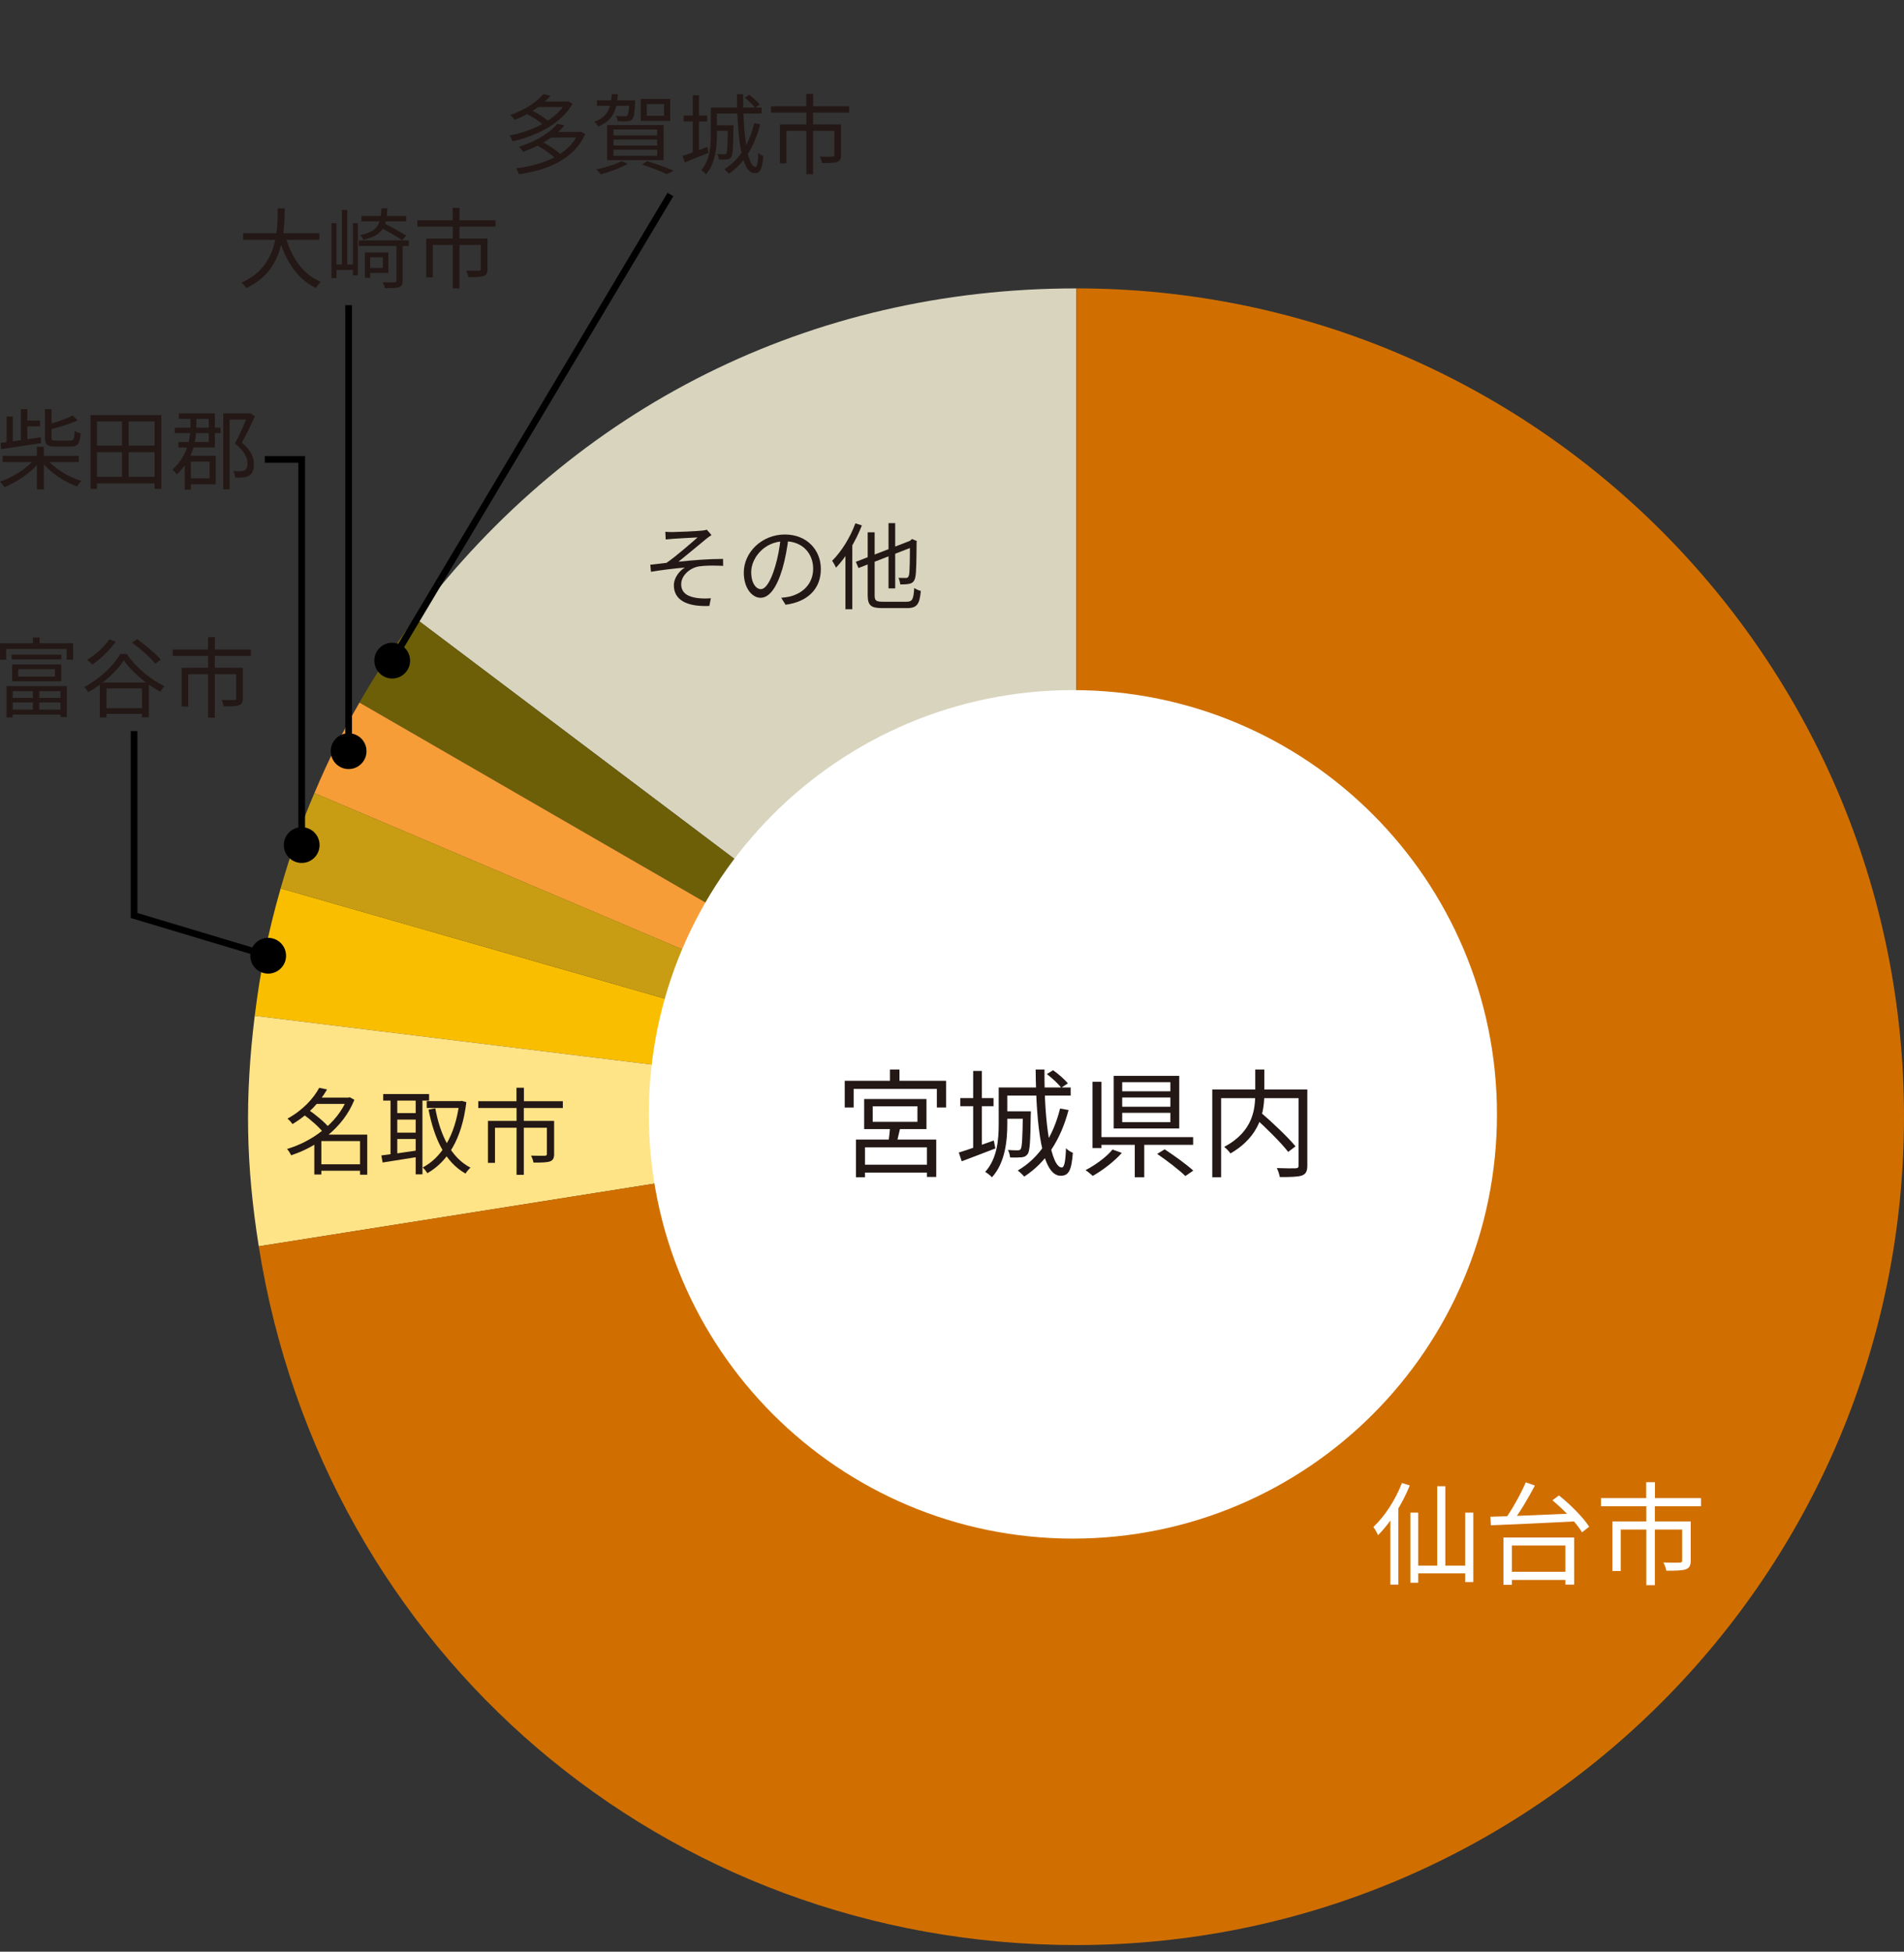 <svg width="284" height="291" viewBox="0 0 284 291" fill="none" xmlns="http://www.w3.org/2000/svg">
<rect x="0" y="0" width="284" height="291" fill="#333333" stroke="none"/>
<g clip-path="url(#clip0_4761_2259)">
<path d="M61.935 92.173L160.532 166.5V43C120.995 43 85.736 60.583 61.935 92.173Z" fill="#D8D4BE"/>
<path d="M61.935 92.173C58.653 96.534 56.343 100.02 53.612 104.746L160.532 166.5L61.935 92.173Z" fill="#6C5F08"/>
<path d="M53.621 104.754C50.89 109.48 49.026 113.225 46.895 118.251L160.54 166.508L53.621 104.754Z" fill="#F79D37"/>
<path d="M46.895 118.243C44.763 123.269 43.37 127.209 41.862 132.454L160.541 166.492L46.895 118.243Z" fill="#C89D13"/>
<path d="M41.862 132.461C39.982 139.019 38.831 144.686 37.997 151.455L160.541 166.508L41.862 132.461Z" fill="#F9BE00"/>
<path d="M37.997 151.455C36.498 163.638 36.676 173.698 38.596 185.825L160.541 166.508L37.997 151.455Z" fill="#FFE387"/>
<path d="M160.541 43V166.5L38.596 185.825C48.199 246.461 99.171 290.008 160.541 290.008C228.725 290.008 284 234.715 284 166.508C284 98.301 228.725 43 160.541 43Z" fill="#D06F00"/>
<path d="M160.032 229.406C194.967 229.406 223.287 201.085 223.287 166.151C223.287 131.216 194.967 102.896 160.032 102.896C125.098 102.896 96.778 131.216 96.778 166.151C96.778 201.085 125.098 229.406 160.032 229.406Z" fill="white"/>
<path d="M187.039 166.542L188.026 165.844C189.822 167.378 192.112 169.557 193.239 170.916L192.147 171.752C191.09 170.376 188.836 168.145 187.039 166.542ZM187.233 159.466H188.589V162.882C188.589 165.67 188.078 169.347 183.534 171.979C183.358 171.7 182.9 171.23 182.601 171.003C187.004 168.65 187.233 165.287 187.233 162.882V159.466ZM180.822 162.446H194.296V163.736H182.143V175.534H180.822V162.446ZM193.697 162.446H195V173.774C195 174.628 194.789 175.046 194.19 175.273C193.573 175.482 192.482 175.499 190.896 175.499C190.844 175.133 190.632 174.523 190.456 174.158C191.707 174.21 192.904 174.21 193.256 174.192C193.591 174.175 193.697 174.07 193.697 173.774V162.446Z" fill="#231815"/>
<path d="M167.387 163.638V165.012H174.572V163.638H167.387ZM167.387 165.921V167.312H174.572V165.921H167.387ZM167.387 161.355V162.711H174.572V161.355H167.387ZM166.118 160.411H175.895V168.256H166.118V160.411ZM172.606 172.05L173.714 171.363C175.144 172.29 177.021 173.646 177.986 174.539L176.807 175.346C175.913 174.47 174.072 173.045 172.606 172.05ZM169.264 170.024H170.676V175.534H169.264V170.024ZM163.759 169.543H177.968V170.694H163.759V169.543ZM162.954 161.287H164.295V171.174H162.954V161.287ZM165.939 171.397L167.333 171.895C166.225 173.148 164.492 174.487 162.99 175.328C162.722 175.071 162.239 174.676 161.918 174.47C163.401 173.698 165.099 172.462 165.939 171.397Z" fill="#231815"/>
<path d="M143.233 163.731H148.197V164.932H143.233V163.731ZM145.156 159.675H146.457V171.339H145.156V159.675ZM143.014 171.844C144.332 171.443 146.31 170.747 148.233 170.05L148.471 171.234C146.731 171.913 144.9 172.592 143.453 173.149L143.014 171.844ZM149.479 162.147H159.698V163.348H149.479V162.147ZM149.717 165.698H153.105V166.812H149.717V165.698ZM148.966 162.147H150.248V167.578C150.248 170.05 149.936 173.376 147.958 175.534C147.757 175.291 147.244 174.89 146.951 174.733C148.783 172.697 148.966 169.824 148.966 167.561V162.147ZM152.574 165.698H153.764C153.764 165.698 153.764 166.064 153.746 166.221C153.691 170.225 153.617 171.652 153.27 172.087C153.031 172.401 152.775 172.523 152.335 172.557C151.969 172.592 151.31 172.61 150.669 172.575C150.632 172.227 150.522 171.757 150.339 171.461C150.98 171.513 151.548 171.513 151.768 171.513C152.006 171.513 152.134 171.478 152.244 171.339C152.445 171.06 152.519 169.755 152.574 165.907V165.698ZM154.478 159.466H155.797C155.724 167.648 156.804 174.072 158.379 174.072C158.745 174.072 158.929 173.219 159.002 171.199C159.258 171.478 159.698 171.757 160.027 171.878C159.826 174.49 159.423 175.308 158.214 175.308C155.376 175.308 154.551 167.892 154.478 159.466ZM156.145 160.145L157.079 159.57C157.885 160.145 158.837 160.963 159.276 161.537L158.288 162.182C157.866 161.607 156.951 160.754 156.145 160.145ZM158.123 165.28L159.386 165.507C158.196 169.981 156.035 173.306 152.775 175.43C152.574 175.186 152.079 174.716 151.804 174.525C155.046 172.627 157.079 169.441 158.123 165.28Z" fill="#231815"/>
<path d="M130.172 164.95V167.264H136.843V164.95H130.172ZM128.895 163.864H138.192V168.35H128.895V163.864ZM132.779 167.719L134.326 167.982C134.074 168.946 133.858 170.032 133.661 170.751L132.474 170.488C132.618 169.717 132.743 168.525 132.779 167.719ZM127.672 169.909H139.649V175.482H138.264V171.066H129.021V175.534H127.672V169.909ZM128.284 173.659H138.893V174.833H128.284V173.659ZM132.743 159.466H134.164V161.849H132.743V159.466ZM126 161.148H141.123V165.126H139.739V162.357H127.331V165.126H126V161.148Z" fill="#231815"/>
<path d="M45 123.333C43.527 123.333 42.333 124.527 42.333 126C42.333 127.473 43.527 128.667 45 128.667C46.473 128.667 47.667 127.473 47.667 126C47.667 124.527 46.473 123.333 45 123.333ZM45 68.5L45.5 68.5L45.5 68L45 68L45 68.5ZM39.5 69L45 69L45 68L39.5 68L39.5 69ZM44.5 68.5L44.5 126L45.5 126L45.5 68.5L44.5 68.5Z" fill="black"/>
<path d="M52 109.333C50.527 109.333 49.333 110.527 49.333 112C49.333 113.473 50.527 114.667 52 114.667C53.473 114.667 54.667 113.473 54.667 112C54.667 110.527 53.473 109.333 52 109.333ZM51.5 45.5L51.5 112L52.5 112L52.5 45.5L51.5 45.5Z" fill="black"/>
</g>
<path d="M245.546 221H246.854V224.096H245.546V221ZM245.563 224.493H246.838V236.346H245.563V224.493ZM238.809 223.367H253.724V224.576H238.809V223.367ZM240.514 226.844H251.39V228.052H241.755V234.244H240.514V226.844ZM250.91 226.844H252.185V232.671C252.185 233.383 252.019 233.764 251.473 233.979C250.893 234.178 249.966 234.194 248.543 234.194C248.493 233.813 248.294 233.317 248.112 232.969C249.238 233.002 250.248 233.002 250.529 232.986C250.827 232.969 250.91 232.903 250.91 232.671V226.844Z" fill="white"/>
<path d="M224.82 234.36H234.14V235.568H224.82V234.36ZM224.257 229.244H234.802V236.263H233.495V230.436H225.515V236.297H224.257V229.244ZM227.585 221.017L228.942 221.497C227.949 223.417 226.558 225.702 225.449 227.158L224.373 226.695C225.466 225.221 226.823 222.788 227.585 221.017ZM231.558 223.698L232.534 222.97C234.223 224.311 236.177 226.264 237.037 227.638L235.978 228.466C235.15 227.092 233.263 225.089 231.558 223.698ZM222.304 226.149C225.449 226.066 230.548 225.851 235.266 225.635L235.2 226.827C230.548 227.076 225.548 227.291 222.386 227.423L222.304 226.149Z" fill="white"/>
<path d="M214.374 221.596H215.583V234.227H214.374V221.596ZM210.368 225.536H211.543V235.982H210.368V225.536ZM218.546 225.536H219.754V235.883H218.546V225.536ZM210.997 233.433H219.208V234.592H210.997V233.433ZM209.11 221.116L210.285 221.48C209.159 224.278 207.388 227.059 205.551 228.897C205.435 228.615 205.087 227.97 204.855 227.672C206.527 226.099 208.15 223.633 209.11 221.116ZM207.388 225.387L208.563 224.212L208.58 224.228V236.264H207.388V225.387Z" fill="white"/>
<path d="M77.038 162.184H78.144V164.802H77.038V162.184ZM77.052 165.138H78.13V175.162H77.052V165.138ZM71.34 164.186H83.954V165.208H71.34V164.186ZM72.782 167.126H81.98V168.148H73.832V173.384H72.782V167.126ZM81.574 167.126H82.652V172.054C82.652 172.656 82.512 172.978 82.05 173.16C81.56 173.328 80.776 173.342 79.572 173.342C79.53 173.02 79.362 172.6 79.208 172.306C80.16 172.334 81.014 172.334 81.252 172.32C81.504 172.306 81.574 172.25 81.574 172.054V167.126Z" fill="#231815"/>
<path d="M63.654 164.172H68.82V165.194H63.654V164.172ZM57.158 163.122H64.004V164.102H57.158V163.122ZM58.796 165.964H62.436V166.93H58.796V165.964ZM58.796 168.876H62.436V169.828H58.796V168.876ZM68.512 164.172H68.694L68.89 164.144L69.562 164.326C68.89 169.898 66.748 173.188 63.752 174.924C63.584 174.658 63.29 174.266 63.052 174.07C65.824 172.628 67.91 169.338 68.512 164.424V164.172ZM64.928 165.25C65.67 169.296 67.294 172.614 70.178 174.098C69.94 174.308 69.604 174.7 69.436 174.98C66.398 173.258 64.788 169.842 63.92 165.446L64.928 165.25ZM58.25 163.5H59.258V172.586H58.25V163.5ZM62.002 163.5H63.01V175.092H62.002V163.5ZM56.878 172.278C58.25 172.11 60.364 171.816 62.408 171.508L62.464 172.474C60.546 172.782 58.53 173.104 57.074 173.328L56.878 172.278Z" fill="#231815"/>
<path d="M47.456 173.594H54.218V174.56H47.456V173.594ZM46.98 163.654H52.118V164.592H46.98V163.654ZM47.61 162.198L48.786 162.436C47.736 164.256 46.056 166.16 43.62 167.602C43.466 167.336 43.116 166.972 42.878 166.79C45.188 165.53 46.798 163.724 47.61 162.198ZM51.768 163.654H51.964L52.16 163.598L52.86 163.976C51.18 168.204 47.232 171.018 43.424 172.25C43.298 171.97 43.032 171.536 42.808 171.312C46.434 170.262 50.312 167.518 51.768 163.836V163.654ZM45.23 166.146L46.014 165.474C47.12 166.23 48.464 167.35 49.108 168.148L48.254 168.904C47.666 168.106 46.336 166.93 45.23 166.146ZM53.7 169.17H54.778V175.148H53.7V169.17ZM47.932 169.17H54.232V170.136H47.932V175.12H46.882V169.996L47.722 169.17H47.932Z" fill="#231815"/>
<path d="M132.532 78H133.526V87.73H132.532V78ZM127.66 83.768L136.074 80.506L136.48 81.416L128.052 84.692L127.66 83.768ZM129.424 79.372H130.46V88.738C130.46 89.536 130.656 89.718 131.65 89.718C132.126 89.718 134.632 89.718 135.248 89.718C136.102 89.718 136.256 89.326 136.368 87.674C136.62 87.856 137.04 88.038 137.348 88.108C137.166 90.04 136.83 90.67 135.276 90.67C134.87 90.67 131.986 90.67 131.608 90.67C129.914 90.67 129.424 90.278 129.424 88.724V79.372ZM135.724 80.744H135.598L135.85 80.534L136.032 80.366L136.76 80.674L136.718 80.842C136.704 83.39 136.676 85.406 136.536 86.008C136.424 86.652 136.13 86.918 135.696 87.03C135.318 87.128 134.702 87.142 134.282 87.128C134.254 86.834 134.142 86.4 134.016 86.162C134.408 86.176 134.912 86.176 135.094 86.176C135.332 86.176 135.486 86.12 135.584 85.756C135.696 85.308 135.724 83.474 135.724 80.744ZM127.59 78.028L128.556 78.336C127.646 80.688 126.204 83.068 124.706 84.636C124.594 84.398 124.3 83.852 124.118 83.614C125.504 82.256 126.806 80.156 127.59 78.028ZM126.106 81.64L127.114 80.618L127.128 80.632V90.838H126.106V81.64Z" fill="#231815"/>
<path d="M117.608 80.184C117.426 81.64 117.146 83.278 116.712 84.776C115.858 87.646 114.738 89.13 113.45 89.13C112.19 89.13 110.944 87.702 110.944 85.378C110.944 82.34 113.646 79.694 117.076 79.694C120.352 79.694 122.438 82.004 122.438 84.846C122.438 87.772 120.506 89.732 117.174 90.166L116.53 89.13C116.978 89.088 117.398 89.032 117.734 88.962C119.526 88.556 121.29 87.212 121.29 84.79C121.29 82.55 119.736 80.702 117.048 80.702C113.968 80.702 112.05 83.236 112.05 85.294C112.05 87.058 112.848 87.842 113.478 87.842C114.136 87.842 114.892 86.89 115.606 84.524C116.012 83.194 116.306 81.612 116.446 80.156L117.608 80.184Z" fill="#231815"/>
<path d="M99.24 79.288C99.59 79.316 99.926 79.33 100.36 79.33C100.976 79.33 103.86 79.204 104.658 79.12C104.994 79.092 105.26 79.036 105.428 78.98L106.128 79.778C105.946 79.904 105.582 80.142 105.386 80.31C104.336 81.164 102.32 82.858 101.2 83.754C103.328 83.516 105.848 83.334 107.85 83.334L107.864 84.37C106.492 84.3 105.148 84.314 104.308 84.44C102.95 84.636 101.606 85.784 101.606 87.1C101.606 88.514 102.74 88.99 104.028 89.172C104.854 89.27 105.526 89.242 106.03 89.2L105.806 90.348C102.376 90.488 100.514 89.424 100.514 87.268C100.514 86.078 101.424 85.056 102.152 84.622C100.654 84.748 98.778 84.972 97.098 85.252L97 84.202C97.756 84.118 98.708 84.006 99.422 83.922C100.948 82.858 103.16 80.912 104.056 80.128C103.426 80.17 100.976 80.282 100.374 80.338C100.01 80.366 99.604 80.408 99.296 80.436L99.24 79.288Z" fill="#231815"/>
<path d="M120.263 14H121.284V16.418H120.263V14ZM120.276 16.728H121.272V25.987H120.276V16.728ZM115 15.849H126.651V16.793H115V15.849ZM116.332 18.565H124.828V19.509H117.302V24.345H116.332V18.565ZM124.453 18.565H125.448V23.116C125.448 23.672 125.319 23.97 124.892 24.138C124.44 24.293 123.716 24.306 122.603 24.306C122.565 24.009 122.409 23.621 122.267 23.349C123.147 23.375 123.935 23.375 124.155 23.362C124.388 23.349 124.453 23.297 124.453 23.116V18.565Z" fill="#231815"/>
<path d="M101.978 17.22H105.483V18.112H101.978V17.22ZM103.336 14.207H104.254V22.871H103.336V14.207ZM101.823 23.246C102.754 22.948 104.151 22.431 105.509 21.914L105.677 22.793C104.448 23.297 103.155 23.802 102.134 24.216L101.823 23.246ZM106.388 16.043H113.603V16.935H106.388V16.043ZM106.556 18.681H108.948V19.509H106.556V18.681ZM106.026 16.043H106.931V20.078C106.931 21.914 106.711 24.384 105.315 25.987C105.172 25.806 104.81 25.509 104.603 25.392C105.897 23.879 106.026 21.746 106.026 20.065V16.043ZM108.573 18.681H109.414C109.414 18.681 109.414 18.953 109.401 19.069C109.362 22.043 109.31 23.104 109.065 23.427C108.897 23.66 108.715 23.75 108.405 23.776C108.147 23.802 107.681 23.815 107.228 23.789C107.203 23.53 107.125 23.181 106.996 22.961C107.448 23 107.849 23 108.004 23C108.172 23 108.263 22.974 108.34 22.871C108.483 22.664 108.534 21.694 108.573 18.836V18.681ZM109.918 14.052H110.849C110.797 20.129 111.56 24.901 112.672 24.901C112.931 24.901 113.06 24.267 113.112 22.767C113.293 22.974 113.603 23.181 113.836 23.272C113.694 25.211 113.409 25.819 112.556 25.819C110.552 25.819 109.97 20.31 109.918 14.052ZM111.095 14.556L111.754 14.129C112.323 14.556 112.996 15.164 113.306 15.591L112.608 16.069C112.31 15.642 111.664 15.009 111.095 14.556ZM112.491 18.371L113.384 18.539C112.543 21.862 111.017 24.332 108.715 25.91C108.573 25.729 108.224 25.379 108.03 25.237C110.319 23.828 111.754 21.461 112.491 18.371Z" fill="#231815"/>
<path d="M89.034 14.957H94.155V15.772H89.034V14.957ZM93.884 14.957H94.75C94.75 14.957 94.75 15.203 94.737 15.332C94.659 16.871 94.543 17.517 94.31 17.789C94.116 17.983 93.897 18.06 93.573 18.086C93.289 18.099 92.707 18.112 92.112 18.06C92.099 17.828 92.009 17.504 91.879 17.285C92.448 17.336 92.991 17.336 93.172 17.336C93.379 17.336 93.483 17.336 93.56 17.233C93.716 17.091 93.806 16.535 93.884 15.086V14.957ZM96.47 15.526V17.272H99.043V15.526H96.47ZM95.578 14.75H99.974V18.035H95.578V14.75ZM91.504 20.815V21.694H98.022V20.815H91.504ZM91.504 22.328V23.233H98.022V22.328H91.504ZM91.504 19.302V20.181H98.022V19.302H91.504ZM90.56 18.655H98.991V23.879H90.56V18.655ZM95.772 24.539L96.522 24.035C97.957 24.461 99.522 25.03 100.478 25.457L99.457 25.974C98.629 25.56 97.207 25.004 95.772 24.539ZM92.733 24.022L93.612 24.422C92.565 25.043 90.922 25.638 89.629 26C89.474 25.806 89.138 25.431 88.918 25.263C90.25 24.979 91.802 24.526 92.733 24.022ZM91.246 14.052H92.164C91.996 16.392 91.466 17.983 89.203 18.862C89.099 18.629 88.853 18.306 88.659 18.138C90.69 17.427 91.103 16.056 91.246 14.052Z" fill="#231815"/>
<path d="M78.418 16.909L79.065 16.34C80.034 16.793 81.224 17.517 81.806 18.06L81.121 18.694C80.565 18.151 79.388 17.388 78.418 16.909ZM84.392 15.151H84.586L84.754 15.099L85.388 15.487C83.707 18.5 79.879 20.31 76.466 21.06C76.375 20.814 76.181 20.414 76 20.207C79.259 19.599 82.983 17.853 84.392 15.306V15.151ZM80.073 15.151H84.638V15.965H80.073V15.151ZM81.03 14.039L82.116 14.271C80.927 15.642 79.168 16.922 76.763 17.879C76.621 17.646 76.323 17.323 76.103 17.155C78.431 16.34 80.138 15.125 81.03 14.039ZM80.073 21.655L80.784 21.099C81.806 21.629 83.047 22.444 83.668 23.064L82.905 23.685C82.323 23.077 81.095 22.211 80.073 21.655ZM86.28 19.677H86.474L86.655 19.625L87.289 19.974C85.659 23.75 81.625 25.366 77.397 25.987C77.332 25.715 77.138 25.314 76.983 25.095C80.978 24.616 84.884 23.077 86.28 19.819V19.677ZM82.078 19.677H86.539V20.504H82.078V19.677ZM83.125 18.461L84.198 18.707C82.892 20.233 80.849 21.642 78.017 22.638C77.901 22.418 77.616 22.069 77.409 21.888C80.151 21.034 82.116 19.689 83.125 18.461Z" fill="#231815"/>
<path d="M67.521 31H68.544V33.421H67.521V31ZM67.534 33.731H68.531V43H67.534V33.731ZM62.252 32.851H73.916V33.796H62.252V32.851ZM63.586 35.57H72.091V36.515H64.557V41.356H63.586V35.57ZM71.715 35.57H72.712V40.126C72.712 40.683 72.582 40.981 72.155 41.149C71.702 41.304 70.977 41.317 69.864 41.317C69.825 41.019 69.67 40.631 69.528 40.359C70.408 40.385 71.197 40.385 71.418 40.372C71.65 40.359 71.715 40.307 71.715 40.126V35.57Z" fill="#231815"/>
<path d="M49.45 33.278H50.188V41.472H49.45V33.278ZM52.647 33.278H53.372V41.045H52.647V33.278ZM51.003 31.31H51.793V39.945H51.003V31.31ZM49.812 39.44H52.932V40.255H49.812V39.44ZM54.835 37.641H57.929V40.696H54.835V39.958H57.113V38.365H54.835V37.641ZM54.421 37.641H55.21V41.42H54.421V37.641ZM53.916 32.204H60.582V33.006H53.916V32.204ZM53.514 35.841H60.984V36.67H53.514V35.841ZM59.133 36.424H60.052V41.861C60.052 42.391 59.935 42.663 59.534 42.806C59.133 42.948 58.472 42.961 57.411 42.961C57.372 42.702 57.217 42.327 57.074 42.081C57.903 42.106 58.641 42.106 58.861 42.094C59.068 42.081 59.133 42.029 59.133 41.835V36.424ZM56.893 31.064H57.786C57.657 33.783 57.113 35.103 54.2 35.751C54.123 35.543 53.89 35.207 53.722 35.051C56.362 34.495 56.777 33.446 56.893 31.064ZM56.582 33.835L57.178 33.239C58.278 33.796 59.793 34.611 60.595 35.129L59.974 35.815C59.21 35.285 57.722 34.43 56.582 33.835Z" fill="#231815"/>
<path d="M36.259 34.78H47.638V35.764H36.259V34.78ZM42.563 35.168C43.404 38.301 45.165 40.916 47.858 42.029C47.612 42.249 47.288 42.663 47.12 42.935C44.324 41.615 42.563 38.883 41.592 35.401L42.563 35.168ZM41.424 31.064H42.472C42.421 34.456 42.395 40.359 36.738 42.948C36.583 42.689 36.272 42.34 36 42.145C41.502 39.751 41.398 34.171 41.424 31.064Z" fill="#231815"/>
<path d="M33.3 61.639H37.148V62.565H34.252V72.948H33.3V61.639ZM26.074 63.765H32.896V64.574H26.074V63.765ZM26.674 61.639H32.048V66.726H26.609V65.904H31.135V62.461H26.674V61.639ZM27.561 67.952H28.474V73H27.561V67.952ZM27.965 67.952H32.178V72.204H27.965V71.317H31.265V68.826H27.965V67.952ZM28.409 62.083H29.296V63.061C29.296 65.148 29.061 68.291 26.348 70.744C26.217 70.509 25.93 70.17 25.722 70C28.252 67.757 28.409 64.926 28.409 63.035V62.083ZM36.978 61.639H37.161L37.317 61.6L38.035 62.07C37.461 63.322 36.73 64.809 36.078 65.996C37.5 67.209 37.865 68.252 37.865 69.178C37.878 69.987 37.669 70.587 37.187 70.9C36.952 71.057 36.639 71.148 36.287 71.187C35.935 71.226 35.478 71.226 35.061 71.2C35.048 70.939 34.969 70.509 34.787 70.235C35.217 70.274 35.609 70.287 35.896 70.261C36.13 70.248 36.339 70.209 36.522 70.104C36.822 69.935 36.926 69.557 36.913 69.087C36.913 68.252 36.483 67.274 35.048 66.126C35.778 64.783 36.535 62.996 36.978 61.952V61.639Z" fill="#231815"/>
<path d="M14.022 71.096H23.556V72.087H14.022V71.096ZM14.048 66.439H23.556V67.418H14.048V66.439ZM13.5 61.887H24.065V72.883H23.061V62.839H14.465V72.883H13.5V61.887ZM18.196 62.344H19.187V71.592H18.196V62.344Z" fill="#231815"/>
<path d="M5.504 66.609H6.535V72.974H5.504V66.609ZM3.43 62.709H5.974V63.57H3.43V62.709ZM0.391 67.965H11.752V68.891H0.391V67.965ZM6.704 61H7.683V65.226C7.683 65.63 7.787 65.696 8.4 65.696C8.661 65.696 10.109 65.696 10.487 65.696C10.996 65.696 11.087 65.487 11.139 64.248C11.348 64.404 11.739 64.548 12.026 64.613C11.909 66.165 11.609 66.583 10.565 66.583C10.278 66.583 8.557 66.583 8.296 66.583C7.03 66.583 6.704 66.309 6.704 65.213V61ZM0.091 66.035C1.578 65.852 3.9 65.513 6.104 65.2L6.13 66.074C3.991 66.4 1.748 66.739 0.183 66.961L0.091 66.035ZM10.826 61.939L11.583 62.67C10.409 63.23 8.765 63.726 7.33 64.065C7.291 63.856 7.148 63.544 7.03 63.335C8.387 62.97 9.952 62.435 10.826 61.939ZM5.191 68.409L5.987 68.787C4.748 70.391 2.557 71.878 0.652 72.635C0.509 72.387 0.209 72.022 0 71.813C1.891 71.187 4.07 69.804 5.191 68.409ZM6.978 68.422C8.048 69.817 10.187 71.122 12.156 71.709C11.935 71.904 11.648 72.27 11.504 72.53C9.522 71.826 7.37 70.391 6.17 68.774L6.978 68.422ZM3.117 61H4.07V65.917L3.117 65.996V61ZM0.978 62.096H1.904V66.283L0.978 66.361V62.096Z" fill="#231815"/>
<path d="M31.029 95H32.052V97.421H31.029V95ZM31.042 97.731H32.039V107H31.042V97.731ZM25.761 96.851H37.424V97.796H25.761V96.851ZM27.094 99.57H35.599V100.515H28.065V105.356H27.094V99.57ZM35.223 99.57H36.22V104.126C36.22 104.683 36.091 104.981 35.663 105.149C35.21 105.304 34.485 105.317 33.372 105.317C33.333 105.019 33.178 104.631 33.036 104.359C33.916 104.385 34.706 104.385 34.925 104.372C35.159 104.359 35.223 104.307 35.223 104.126V99.57Z" fill="#231815"/>
<path d="M15.262 105.589H21.786V106.443H15.262V105.589ZM14.887 101.77H22.201V106.961H21.178V102.637H15.883V106.974H14.887V101.77ZM18.473 98.456C17.411 100.1 15.327 102.003 13.165 103.207C13.036 102.987 12.777 102.65 12.557 102.443C14.796 101.278 16.932 99.272 17.929 97.511H18.9C20.246 99.504 22.498 101.356 24.531 102.301C24.298 102.534 24.078 102.87 23.909 103.142C21.903 102.068 19.663 100.191 18.473 98.456ZM19.702 95.828L20.453 95.297C21.696 96.178 23.236 97.459 23.974 98.352L23.159 98.961C22.473 98.068 20.971 96.747 19.702 95.828ZM16.298 95.336L17.256 95.673C16.349 96.98 14.99 98.262 13.786 99.077C13.605 98.896 13.217 98.547 12.984 98.391C14.226 97.653 15.508 96.501 16.298 95.336Z" fill="#231815"/>
<path d="M4.906 102.638H5.864V106.081H4.906V102.638ZM1.735 97.615H9.165V98.314H1.735V97.615ZM2.718 99.777V100.877H8.194V99.777H2.718ZM1.812 99.078H9.139V101.576H1.812V99.078ZM0.971 102.301H9.968V106.909H9.023V103.052H1.89V106.974H0.971V102.301ZM1.463 104.061H9.463V104.735H1.463V104.061ZM1.476 105.809H9.437V106.547H1.476V105.809ZM4.906 95.052H5.903V96.502H4.906V95.052ZM0 95.906H10.913V98.366H9.942V96.748H0.932V98.366H0V95.906Z" fill="#231815"/>
<path d="M40 139.833C38.527 139.833 37.333 141.027 37.333 142.5C37.333 143.973 38.527 145.167 40 145.167C41.473 145.167 42.667 143.973 42.667 142.5C42.667 141.027 41.473 139.833 40 139.833ZM20 136.5L19.5 136.5L19.5 136.872L19.856 136.979L20 136.5ZM19.5 109L19.5 136.5L20.5 136.5L20.5 109L19.5 109ZM19.856 136.979L39.856 142.979L40.144 142.021L20.144 136.021L19.856 136.979Z" fill="black"/>
<path d="M58.5 95.833C57.027 95.833 55.833 97.027 55.833 98.5C55.833 99.973 57.027 101.167 58.5 101.167C59.973 101.167 61.167 99.973 61.167 98.5C61.167 97.027 59.973 95.833 58.5 95.833ZM99.571 28.744L58.071 98.244L58.929 98.756L100.429 29.256L99.571 28.744Z" fill="black"/>
<defs>
<clipPath id="clip0_4761_2259">
<rect width="247" height="247" fill="white" transform="translate(37 43)"/>
</clipPath>
</defs>
</svg>
